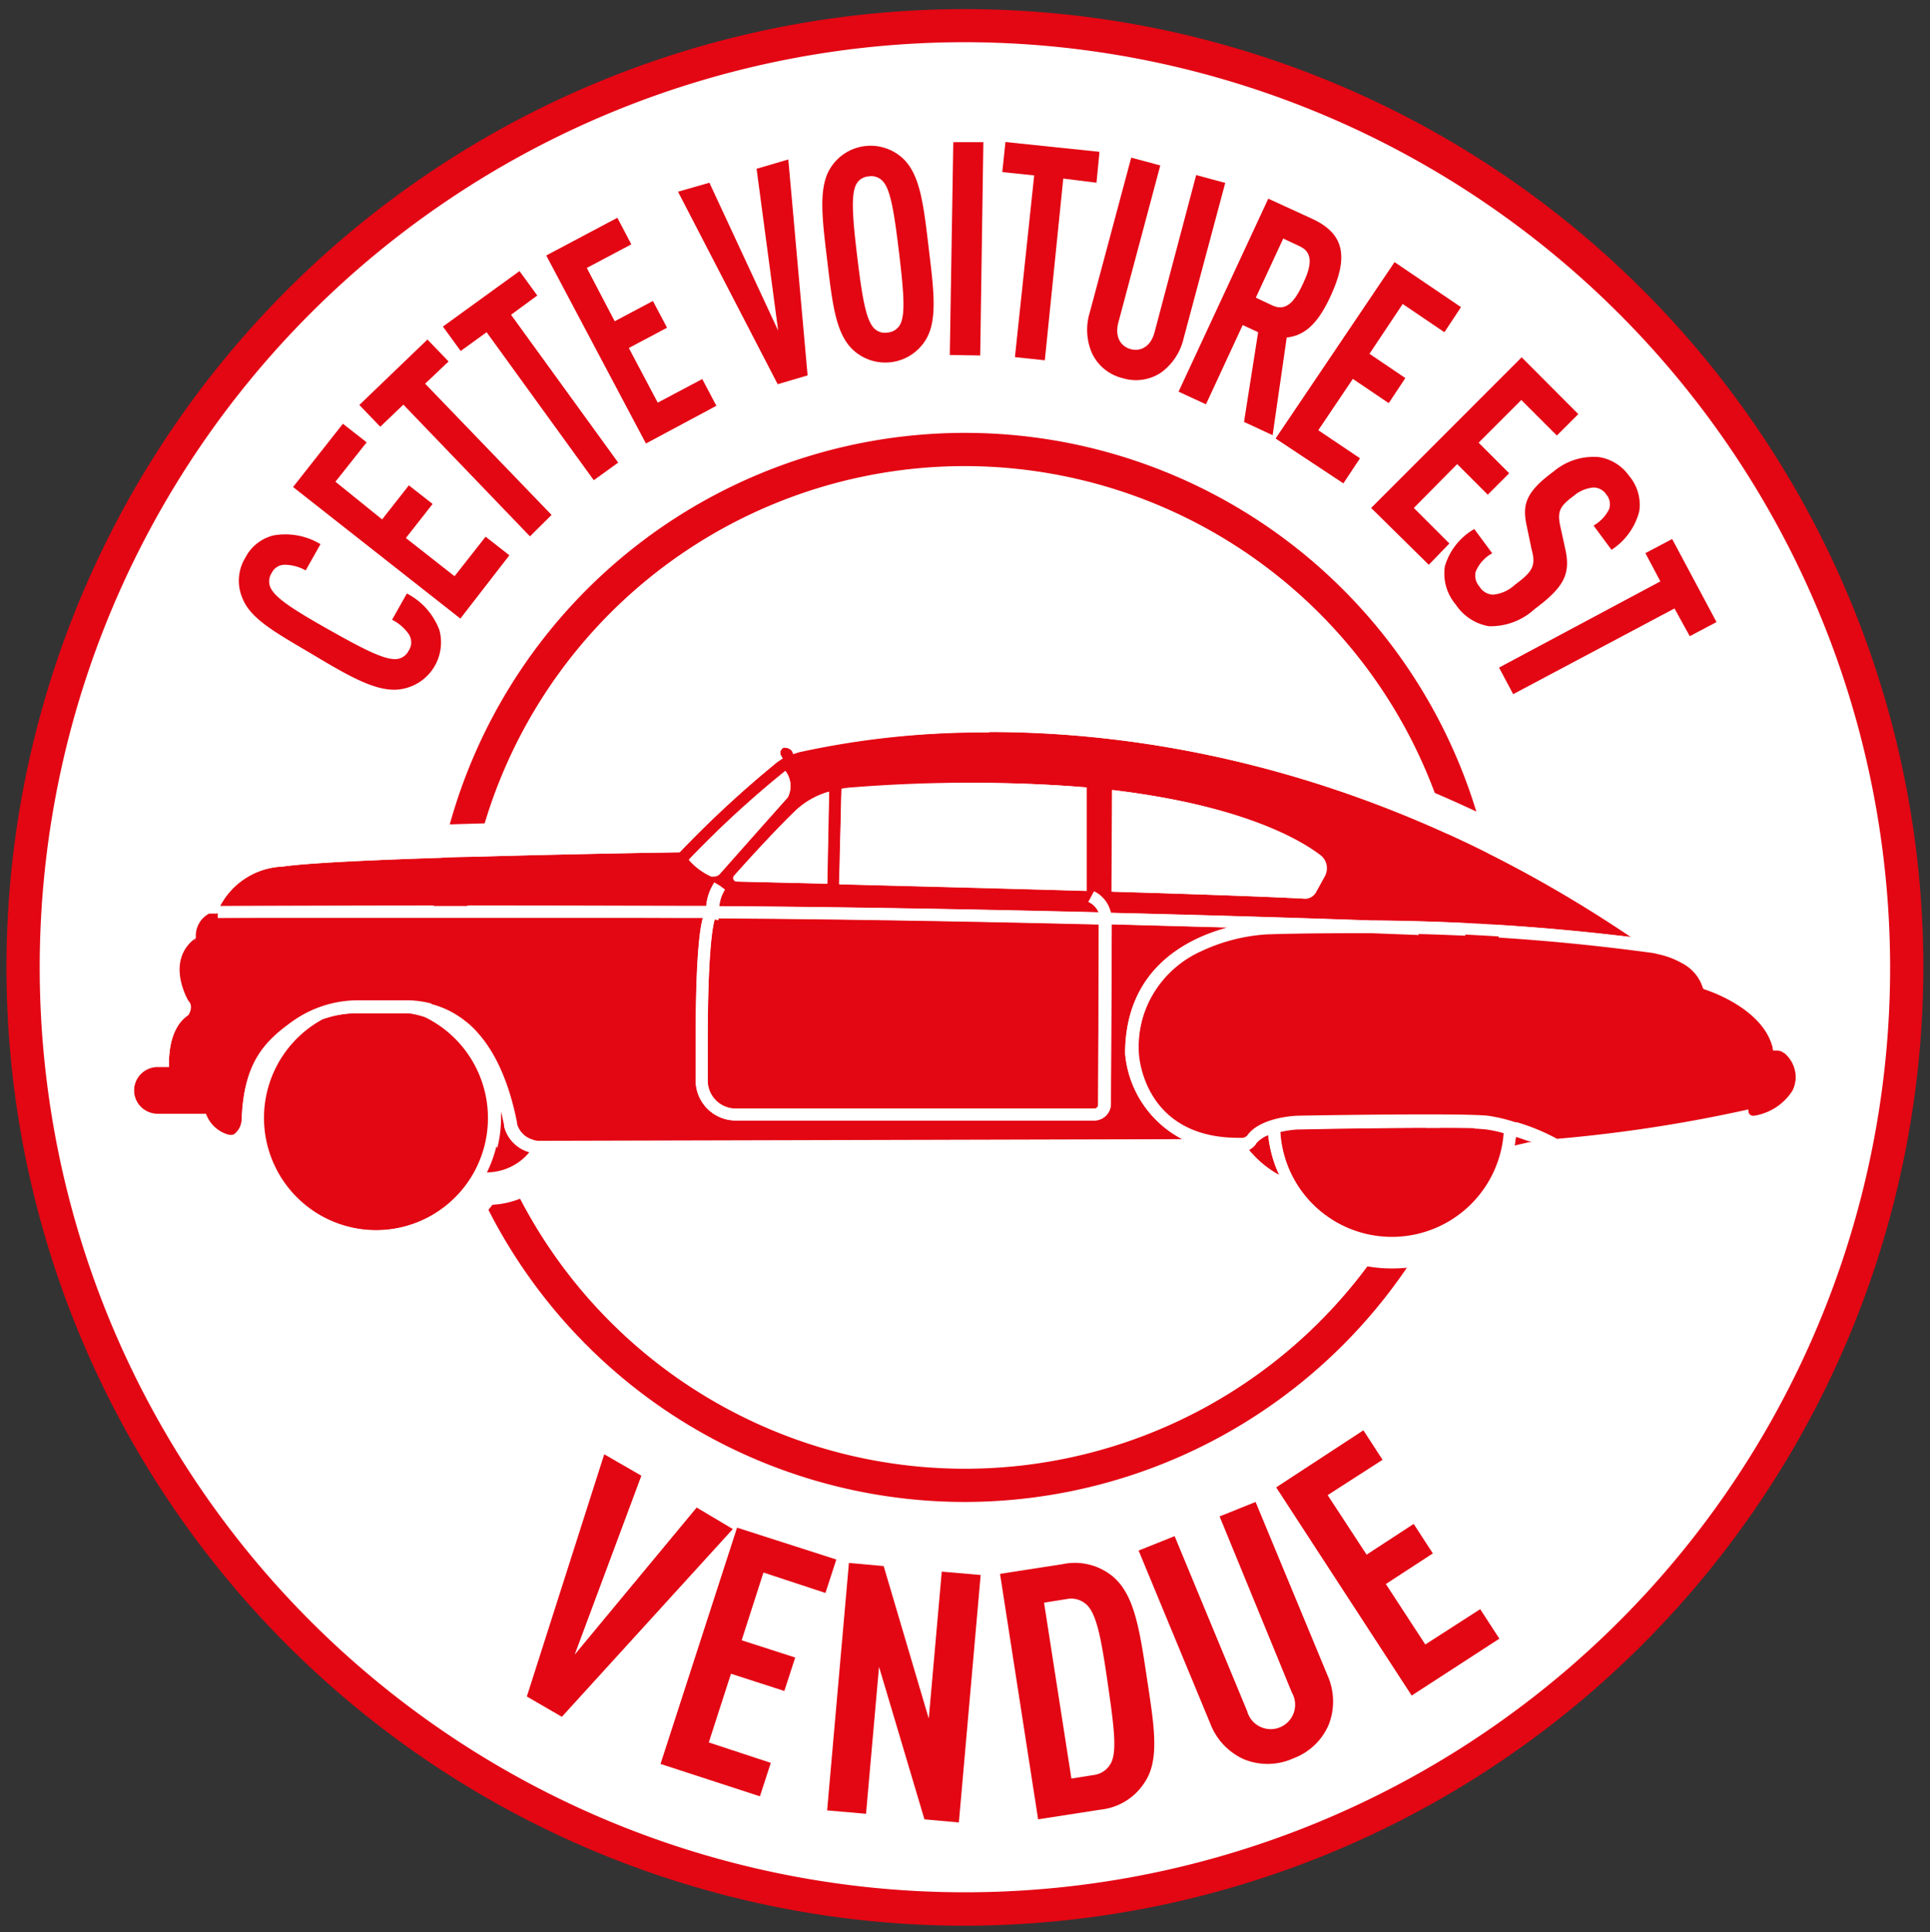 <?xml version="1.0" encoding="UTF-8" standalone="no"?>
<svg
   xmlns:dc="http://purl.org/dc/elements/1.1/"
   xmlns:cc="http://creativecommons.org/ns#"
   xmlns:rdf="http://www.w3.org/1999/02/22-rdf-syntax-ns#"
   xmlns:svg="http://www.w3.org/2000/svg"
   xmlns="http://www.w3.org/2000/svg"
   xmlns:sodipodi="http://sodipodi.sourceforge.net/DTD/sodipodi-0.dtd"
   xmlns:inkscape="http://www.inkscape.org/namespaces/inkscape"
   id="Laag_1"
   data-name="Laag 1"
   viewBox="0 0 116.17 116.33"
   version="1.1"
   sodipodi:docname="vendu.svg"
   inkscape:version="0.92.3 (2405546, 2018-03-11)">
  <rect x="0" y="0" width="116.17" height="116.33" fill="#333333" stroke="none"/>
  <sodipodi:namedview
     pagecolor="#ffffff"
     bordercolor="#666666"
     borderopacity="1"
     objecttolerance="10"
     gridtolerance="10"
     guidetolerance="10"
     inkscape:pageopacity="0"
     inkscape:pageshadow="2"
     inkscape:window-width="1920"
     inkscape:window-height="1017"
     id="namedview67"
     showgrid="false"
     inkscape:zoom="7.289607"
     inkscape:cx="58.084999"
     inkscape:cy="58.165001"
     inkscape:window-x="-8"
     inkscape:window-y="-8"
     inkscape:window-maximized="1"
     inkscape:current-layer="Laag_1" />
  <defs
     id="defs12">
    <style
       id="style10">.cls-1{fill:#fff;}.cls-2{fill:#e30613;}</style>
  </defs>
  <title
     id="title14">vendu</title>
  <path
     class="cls-1"
     d="M58.08,1.55a56.69,56.69,0,1,0,56.69,56.69A56.69,56.69,0,0,0,58.08,1.55Z"
     id="path16" />
  <path
     class="cls-2"
     d="M58.08,115.93a57.69,57.69,0,1,1,57.69-57.69A57.76,57.76,0,0,1,58.08,115.93Zm0-113.39a55.69,55.69,0,1,0,55.69,55.69A55.76,55.76,0,0,0,58.08,2.54Z"
     id="path18" />
  <path
     class="cls-2"
     d="M58.08,90.42A32.18,32.18,0,1,1,90.26,58.24,32.22,32.22,0,0,1,58.08,90.42Zm0-62.36A30.18,30.18,0,1,0,88.26,58.24,30.22,30.22,0,0,0,58.08,28.06Z"
     id="path20" />
  <path
     class="cls-2"
     d="M26.45,37.94a2.85,2.85,0,0,1-2.32,3.55c-1.36.22-3-.71-5.16-2s-3.85-2.16-4.36-3.44a2.65,2.65,0,0,1,.16-2.48,2.59,2.59,0,0,1,1.71-1.34,4.09,4.09,0,0,1,2.81.53l-.89,1.58A2.65,2.65,0,0,0,17.17,34a.87.87,0,0,0-.82.5.91.91,0,0,0,0,1c.37.6,1.46,1.29,3.5,2.44s3.2,1.73,3.9,1.74a.91.91,0,0,0,.85-.51.9.9,0,0,0,0-1,2.74,2.74,0,0,0-1-.86l.89-1.58A4.07,4.07,0,0,1,26.45,37.94Z"
     id="path22" />
  <path
     class="cls-2"
     d="M27.71,37.24,17.64,29.32l3-3.81,1.43,1.12L20.19,29,23,31.27l1.61-2.05,1.43,1.12-1.61,2.05,2.93,2.3,1.87-2.38,1.43,1.12Z"
     id="path24" />
  <path
     class="cls-2"
     d="M25.59,23.1,33.2,31,31.9,32.29l-7.62-7.93-1.39,1.33-1.26-1.31,4.1-3.94L27,21.76Z"
     id="path26" />
  <path
     class="cls-2"
     d="M30.76,18.95l6.45,8.9-1.47,1.06L29.29,20l-1.56,1.13-1.07-1.47,4.61-3.34,1.07,1.47Z"
     id="path28" />
  <path
     class="cls-2"
     d="M38.88,26.7l-6-11.32,4.28-2.27L38,14.71l-2.68,1.42L37,19.34l2.3-1.22.85,1.61-2.3,1.22,1.74,3.29,2.68-1.42.85,1.61Z"
     id="path30" />
  <path
     class="cls-2"
     d="M48.61,22.6l-1.8.53-6-11.59L42.7,11l4.14,8.91-1.3-9.75,1.91-.56Z"
     id="path32" />
  <path
     class="cls-2"
     d="M55.72,20.46a2.85,2.85,0,0,1-4.44.54c-1-1-1.19-2.83-1.49-5.33s-.54-4.36.18-5.53a2.85,2.85,0,0,1,4.44-.54c1,1,1.19,2.83,1.49,5.33S56.45,19.28,55.72,20.46ZM53.21,11a.93.93,0,0,0-.93-.38.91.91,0,0,0-.79.58c-.26.65-.17,1.94.11,4.27s.5,3.6.91,4.17a.91.91,0,0,0,.91.38.93.93,0,0,0,.81-.59c.26-.65.16-1.94-.12-4.26S53.62,11.54,53.21,11Z"
     id="path34" />
  <path
     class="cls-2"
     d="M57.17,21.37l.21-12.81,1.81,0L59,21.4Z"
     id="path36" />
  <path
     class="cls-2"
     d="M64,10.75,62.89,21.69l-1.8-.19,1.16-10.94-1.92-.2.19-1.81,5.66.59L66,11Z"
     id="path38" />
  <path
     class="cls-2"
     d="M69.9,22.42a2.72,2.72,0,0,1-2.31.35,2.76,2.76,0,0,1-1.84-1.46,3.52,3.52,0,0,1-.16-2.48l2.5-9.34,1.75.47L67.32,19.4c-.24.89.15,1.46.74,1.62s1.2-.15,1.43-1L72,10.54l1.75.47-2.5,9.34A3.53,3.53,0,0,1,69.9,22.42Z"
     id="path40" />
  <path
     class="cls-2"
     d="M74.88,25.4l.85-5.4-.93-.43-2.21,4.77-1.65-.76,5.4-11.62L79,13.18c1.91.89,2.2,2.27,1.08,4.67-.67,1.44-1.41,2.34-2.63,2.47L76.6,26.2Zm3.36-10.57-1-.47-1.65,3.56,1,.47c.88.41,1.39-.35,1.84-1.31S79.12,15.24,78.24,14.83Z"
     id="path42" />
  <path
     class="cls-2"
     d="M76.78,26.4l7.16-10.62,4,2.71-1,1.51L84.43,18.3l-2,3,2.16,1.46-1,1.51-2.16-1.46-2.08,3.09,2.51,1.69-1,1.51Z"
     id="path44" />
  <path
     class="cls-2"
     d="M82.53,30.58l9.06-9.07L95,24.93l-1.29,1.29-2.14-2.14L89,26.65l1.84,1.84-1.29,1.29-1.84-1.84L85.1,30.58l2.14,2.14L86,34Z"
     id="path46" />
  <path
     class="cls-2"
     d="M89.62,37.7a3,3,0,0,1-2-1.31,2.88,2.88,0,0,1-.65-2.3,3.81,3.81,0,0,1,1.77-2.24l1.08,1.46a2.2,2.2,0,0,0-1,1.12,1,1,0,0,0,.23.88,1,1,0,0,0,.81.49,2.22,2.22,0,0,0,1.33-.6c1.1-.81,1.26-1.17,1-2.13l-.31-1.48c-.26-1.26,0-2,1.64-3.21a3.72,3.72,0,0,1,2.74-.86,2.74,2.74,0,0,1,1.8,1.13,2.69,2.69,0,0,1,.61,2.13A3.92,3.92,0,0,1,97,33.1l-1.08-1.46a2.31,2.31,0,0,0,.94-1,.92.92,0,0,0-.18-.88.93.93,0,0,0-.75-.41,2.07,2.07,0,0,0-1.2.5c-.84.62-1,.93-.82,1.8l.32,1.46c.31,1.48-.12,2.26-1.85,3.55A3.92,3.92,0,0,1,89.62,37.7Z"
     id="path48" />
  <path
     class="cls-2"
     d="M100.79,36.63l-9.71,5.16-.85-1.6L99.94,35l-.9-1.7,1.61-.85,2.67,5-1.61.85Z"
     id="path50" />
  <path
     class="cls-2"
     d="m 33.82,103.354 -2.109,-1.221 4.659,-14.583 2.235,1.289 -4.015,10.775 7.344,-8.858 2.175,1.295 z"
     id="path52"
     inkscape:connector-curvature="0"
     style="fill:#e30613" />
  <path
     class="cls-2"
     d="m 39.758,106.192 4.607,-14.225 5.974,1.918 -0.654,2.014 -3.732,-1.23 -1.311,4.078 3.223,1.039 -0.654,2.014 -3.213,-1.038 -1.335,4.136 3.732,1.23 -0.654,2.014 z"
     id="path54"
     inkscape:connector-curvature="0"
     style="fill:#e30613" />
  <path
     class="cls-2"
     d="m 55.644,109.528 -2.734,-9.184 -0.782,8.849 -2.342,-0.203 1.312,-14.898 2.092,0.188 2.714,9.183 0.782,-8.849 2.342,0.203 -1.312,14.898 z"
     id="path56"
     inkscape:connector-curvature="0"
     style="fill:#e30613" />
  <path
     class="cls-2"
     d="m 68.916,107.274 a 3.59,3.59 0 0 1 -2.677,1.67 l -3.753,0.582 -2.292,-14.777 3.753,-0.582 a 3.59,3.59 0 0 1 3.031,0.736 c 1.286,1.081 1.604,3.104 2.038,5.996 0.434,2.892 0.818,4.979 -0.099,6.376 z M 65.486,96.685 a 1.36,1.36 0 0 0 -1.277,-0.419 l -1.366,0.217 1.647,10.59 1.366,-0.217 a 1.36,1.36 0 0 0 1.05,-0.787 c 0.326,-0.751 0.136,-2.216 -0.238,-4.793 -0.373,-2.578 -0.639,-3.966 -1.182,-4.591 z"
     id="path58"
     inkscape:connector-curvature="0"
     style="fill:#e30613" />
  <path
     class="cls-2"
     d="m 80,103.774 a 3.72,3.72 0 0 1 -2.131,2.074 3.76,3.76 0 0 1 -3.009,0.057 3.86,3.86 0 0 1 -2.004,-2.126 l -4.321,-10.433 2.167,-0.869 4.365,10.536 a 1.47,1.47 0 1 0 2.693,-1.118 l -4.351,-10.605 2.167,-0.869 4.322,10.423 a 3.86,3.86 0 0 1 0.101,2.932 z"
     id="path60"
     inkscape:connector-curvature="0"
     style="fill:#e30613" />
  <path
     class="cls-2"
     d="M42.59,65.05V62.92c0-5.56.29-7.15.43-7.58l.21.06v-.13c7.82.05,15.91.2,22.93.37L66.1,66.51a.23.23,0,0,1-.23.23H44.28A1.69,1.69,0,0,1,42.59,65.05Zm25.13-1.61c0-5.08,3.69-6.93,6.19-7.6l-7-.19-.05,10.86a1,1,0,0,1-1,.95H44.28a2.41,2.41,0,0,1-2.4-2.4V62.92c0-4.91.21-6.86.43-7.66H40.92c-14.77-.06-27.68,0-27.81,0v-.38l0,.09h-.5a1.55,1.55,0,0,0-.82,1.48l-.06.19c0-.12.06-.18.06-.18-1.9,1.38-.45,3.79-.45,3.79.35.35,0,.86,0,.86C10,62,10.18,64.2,10.18,64.2H9.49a1.42,1.42,0,0,0,0,2.85H12.4a2,2,0,0,0,1.4,1.27h.12a.32.32,0,0,0,.24-.09,1.22,1.22,0,0,0,.41-.82c.06-3.48,1.43-4.77,3-5.9a6.79,6.79,0,0,1,4-1.29h3.06c2.3.08,5.27,1.42,6.44,7.31l0,.08a1.45,1.45,0,0,0,1,1,1.05,1.05,0,0,0,.42.07l38.69-.1A6.43,6.43,0,0,1,67.72,63.44ZM78.07,68a6.11,6.11,0,0,0-1,.15,6.75,6.75,0,0,0,13.47.08A7.1,7.1,0,0,0,89.48,68C87.91,67.78,78.17,68,78.07,68Zm-2.48.89a1.21,1.21,0,0,1-.42.35A6.17,6.17,0,0,0,77,70.74a7.46,7.46,0,0,1-.65-2.41A1.78,1.78,0,0,0,75.6,68.85ZM91.16,69l.82-.19h.12v0h.2c-.32-.12-.69-.25-1.06-.37C91.22,68.59,91.19,68.78,91.16,69Zm16.23-5.59a.6.6,0,0,0-.41-.16h-.25v-.12c-.57-2.31-3.57-3.39-4.2-3.59h0a2.57,2.57,0,0,0-1.34-1.58l0,0-.11-.06a4.86,4.86,0,0,0-1.08-.41l-.46-.11h0a128.46,128.46,0,0,0-14.15-1.15v.06l-2.84-.11c-2,0-4.08,0-6.28.07a10.86,10.86,0,0,0-3.93,1,6.44,6.44,0,0,0-3.83,6.23c0,.19.33,5.14,6,5.14h.14a.43.43,0,0,0,.38-.14c.78-1.05,2.8-1.18,3-1.19.41,0,9.89-.17,11.51,0a10.16,10.16,0,0,1,1.64.39h.09v0a12.18,12.18,0,0,1,2.42,1,87.94,87.94,0,0,0,11.52-1.77v.09a.28.28,0,0,0,.33.28,3.35,3.35,0,0,0,2.33-1.54A1.9,1.9,0,0,0,107.39,63.39Zm-77,4.39,0-.08c-.07-.35-.15-.68-.23-1,0,.19,0,.39,0,.58a7.42,7.42,0,0,1-.77,3.28,3.34,3.34,0,0,0,2.55-1.21h0A2.17,2.17,0,0,1,30.35,67.78Zm-4.72-6.57a5.4,5.4,0,0,0-1-.24H21.54a6.28,6.28,0,0,0-2.12.37,6.76,6.76,0,1,0,6.21-.13ZM13.25,54.55A4.44,4.44,0,0,1,17,52.17c3.9-.56,23.18-.85,23.91-.86a64,64,0,0,1,5.87-5.43h0s.24-.17.33-.22l-.1-.17a.35.35,0,0,1,.13-.47.47.47,0,0,1,.55.2l.05.15.35-.11c4.7-1.1,26.3-4.91,50.1,11.16a137.32,137.32,0,0,0-15.66-1c-3.41-.12-9-.3-15.66-.46a1.87,1.87,0,0,0-1-1.29l-.34.63a1.25,1.25,0,0,1,.61.63c-7-.17-15.06-.32-22.84-.37a2.29,2.29,0,0,1,.34-1l-.29-.22L43,53.13a3,3,0,0,0-.49,1.41H40.92C26.95,54.48,14.65,54.54,13.25,54.55Zm53.65-.87c5.09.15,9.56.31,11.56.42a.78.78,0,0,0,.72-.39l.51-.93a1,1,0,0,0-.26-1.31c-1.32-1-4.86-3-12.5-3.91Zm-16.4-.45c4.19.11,9.75.25,14.9.4l0-6.23a89,89,0,0,0-14.1,0,5.18,5.18,0,0,0-.65.08Zm-6.32-.51a.21.21,0,0,0,.15.35l5.45.13.11-5.54a4.85,4.85,0,0,0-2,1.13C46.8,49.86,44.92,51.91,44.18,52.72Zm-2.72-1a3.9,3.9,0,0,0,1.34,1,.45.45,0,0,0,.49-.12L47.42,48a1.5,1.5,0,0,0-.15-1.59A61.08,61.08,0,0,0,41.46,51.75Z"
     id="path62" />
  <path
     class="cls-1"
     d="M59.53,44.06c9.57,0,23.67,2.25,38.64,12.35a137.32,137.32,0,0,0-15.66-1c-3.41-.12-9-.3-15.66-.46a1.87,1.87,0,0,0-1-1.29l-.34.63a1.25,1.25,0,0,1,.61.63c-7-.17-15.06-.32-22.84-.37a2.29,2.29,0,0,1,.34-1l-.29-.22L43,53.13a3,3,0,0,0-.49,1.41H40.92l-12.11,0c-8.38,0-14.6,0-15.57,0A4.44,4.44,0,0,1,17,52.17c3.9-.56,23.18-.85,23.91-.86a64,64,0,0,1,5.87-5.43h0s.24-.17.33-.22l-.1-.17a.35.35,0,0,1,.13-.47.27.27,0,0,1,.14,0,.52.52,0,0,1,.41.23l.05.15.35-.11a51.36,51.36,0,0,1,11.46-1.19M43,52.77a.45.45,0,0,0,.33-.15L47.42,48a1.5,1.5,0,0,0-.15-1.59,61.07,61.07,0,0,0-5.81,5.36,3.9,3.9,0,0,0,1.34,1,.45.45,0,0,0,.16,0m22.44.87,0-6.23c-1.92-.17-4.08-.27-6.49-.27s-4.83.09-7.61.29a5.18,5.18,0,0,0-.65.08l-.12,5.73c4.19.11,9.75.25,14.9.4m13.11.47a.78.78,0,0,0,.68-.4l.51-.93a1,1,0,0,0-.26-1.31c-1.32-1-4.86-3-12.5-3.91l0,6.12c5.09.15,9.56.31,11.56.42h0M49.89,47.67a4.85,4.85,0,0,0-2,1.13c-1.07,1-3,3.1-3.69,3.92a.21.21,0,0,0,.15.35l5.45.13.11-5.54M13.11,54.88v.38c.09,0,6.63,0,15.71,0l12.1,0H42.3c-.22.81-.44,2.76-.43,7.66v2.13a2.41,2.41,0,0,0,2.4,2.4h21.6a1,1,0,0,0,1-.95l.05-10.86,7,.19c-2.51.67-6.19,2.51-6.19,7.6a6.43,6.43,0,0,0,3.5,5.19l-38.69.1h-.06a1.14,1.14,0,0,1-.36-.07,1.45,1.45,0,0,1-1-1l0-.08c-1.17-5.89-4.14-7.22-6.44-7.31H21.54a6.79,6.79,0,0,0-4,1.29c-1.52,1.12-2.89,2.42-3,5.9a1.22,1.22,0,0,1-.41.82.37.37,0,0,1-.21.09h-.15a2,2,0,0,1-1.4-1.27H9.49a1.42,1.42,0,0,1,0-2.85h.69S10,62,11.3,61.12c0,0,.35-.52,0-.86,0,0-1.45-2.41.45-3.79,0,0,0,.06-.06.18l.06-.19A1.55,1.55,0,0,1,12.58,55h.5l0-.09m30.12.38c7.82.05,15.91.2,22.93.37L66.1,66.51a.23.23,0,0,1-.23.23H44.28a1.69,1.69,0,0,1-1.68-1.68V62.92c0-5.56.29-7.15.43-7.58l.21.06v-.13M81,56.11h1.52l2.84.11v-.06a128.45,128.45,0,0,1,14.15,1.15h0l.46.11a4.87,4.87,0,0,1,1.08.41l.11.06,0,0a2.57,2.57,0,0,1,1.34,1.58h0c.63.2,3.63,1.27,4.2,3.59v.12H107a.6.6,0,0,1,.41.16,1.9,1.9,0,0,1,.5,2.29,3.35,3.35,0,0,1-2.33,1.54h-.06a.28.28,0,0,1-.28-.29v-.09a88,88,0,0,1-11.52,1.77,12.19,12.19,0,0,0-2.42-1v0h-.09a10.16,10.16,0,0,0-1.64-.39c-.55-.06-2-.08-3.75-.08-3.3,0-7.48.07-7.75.08s-2.25.13-3,1.19a.43.43,0,0,1-.38.14h-.14c-5.72,0-6-4.94-6-5.14a6.44,6.44,0,0,1,3.83-6.23,10.86,10.86,0,0,1,3.93-1q2.47-.08,4.76-.08M24.59,61a5.4,5.4,0,0,1,1,.24,6.76,6.76,0,1,1-6.21.13A6.28,6.28,0,0,1,21.54,61h3.05m5.52,5.73c.08.32.16.65.23,1l0,.08a2.17,2.17,0,0,0,1.52,1.56h0a3.34,3.34,0,0,1-2.55,1.21,7.42,7.42,0,0,0,.77-3.28c0-.2,0-.39,0-.58m55.75,1.18c1.67,0,3.1,0,3.62.07a7.1,7.1,0,0,1,1.06.23,6.75,6.75,0,0,1-13.47-.08,6.11,6.11,0,0,1,1-.15c.07,0,4.43-.08,7.79-.08m-9.5.45A7.46,7.46,0,0,0,77,70.74a6.17,6.17,0,0,1-1.83-1.53,1.21,1.21,0,0,0,.42-.35,1.78,1.78,0,0,1,.76-.53m14.88.07c.37.12.74.25,1.06.37h-.2v0H92l-.82.19c0-.19.06-.39.08-.59M59.53,42.06A54.39,54.39,0,0,0,48.2,43.18a2.48,2.48,0,0,0-.95-.19,2.28,2.28,0,0,0-1.11.29,2.33,2.33,0,0,0-.71.61H42.18l1.68,1.82c-.91.81-2.17,2-3.82,3.62-4.13.07-19.74.35-23.36.87a8.88,8.88,0,0,0-1.6.38l-3.53,2.69a3.58,3.58,0,0,0-1.72,2.28,4.62,4.62,0,0,0-.67,4.92,5.21,5.21,0,0,0-.84,2,3.43,3.43,0,0,0,1.16,6.65h1.84a3.72,3.72,0,0,0,2.08,1.23,2.36,2.36,0,0,0,.44,0l.61,0a8.76,8.76,0,0,0,15.19,2.18,5.32,5.32,0,0,0,3.73-1.83l37.85-.1h2.53a8.09,8.09,0,0,0,2.3,1.88l.78.42a8.74,8.74,0,0,0,15.1-2.07l.26-.06h1.9v-.14l7.42-.48-1-.39c1.7-.26,3-.52,4.09-.74a2.27,2.27,0,0,0,1.35.14,5.27,5.27,0,0,0,3.7-2.58,3.84,3.84,0,0,0-.89-4.65,2.6,2.6,0,0,0-.47-.36A8.19,8.19,0,0,0,104,57.93a5.11,5.11,0,0,0-1.81-1.73h0l0,0-.16-.09a6.9,6.9,0,0,0-1.53-.58l-.12,0-1.06-.71c-15.54-10.49-30.2-12.7-39.76-12.7Zm-7,7.28c2.2-.14,4.31-.21,6.3-.21,1.56,0,3.06,0,4.5.13v2.31l-10.85-.29,0-1.94Zm16.33,2.39V49.85A27.59,27.59,0,0,1,76.44,52c-1.79-.08-4.31-.16-7.53-.26Z"
     id="path64" />
  <path
     inkscape:connector-curvature="0"
     class="cls-2"
     d="m 84.971,102.074 -8.156,-12.533 5.25,-3.435 1.153,1.776 -3.305,2.126 2.344,3.585 2.835,-1.851 1.153,1.776 -2.828,1.843 2.374,3.64 3.305,-2.126 1.153,1.776 z"
     id="path54-0"
     style="fill:#e30613" />
</svg>
